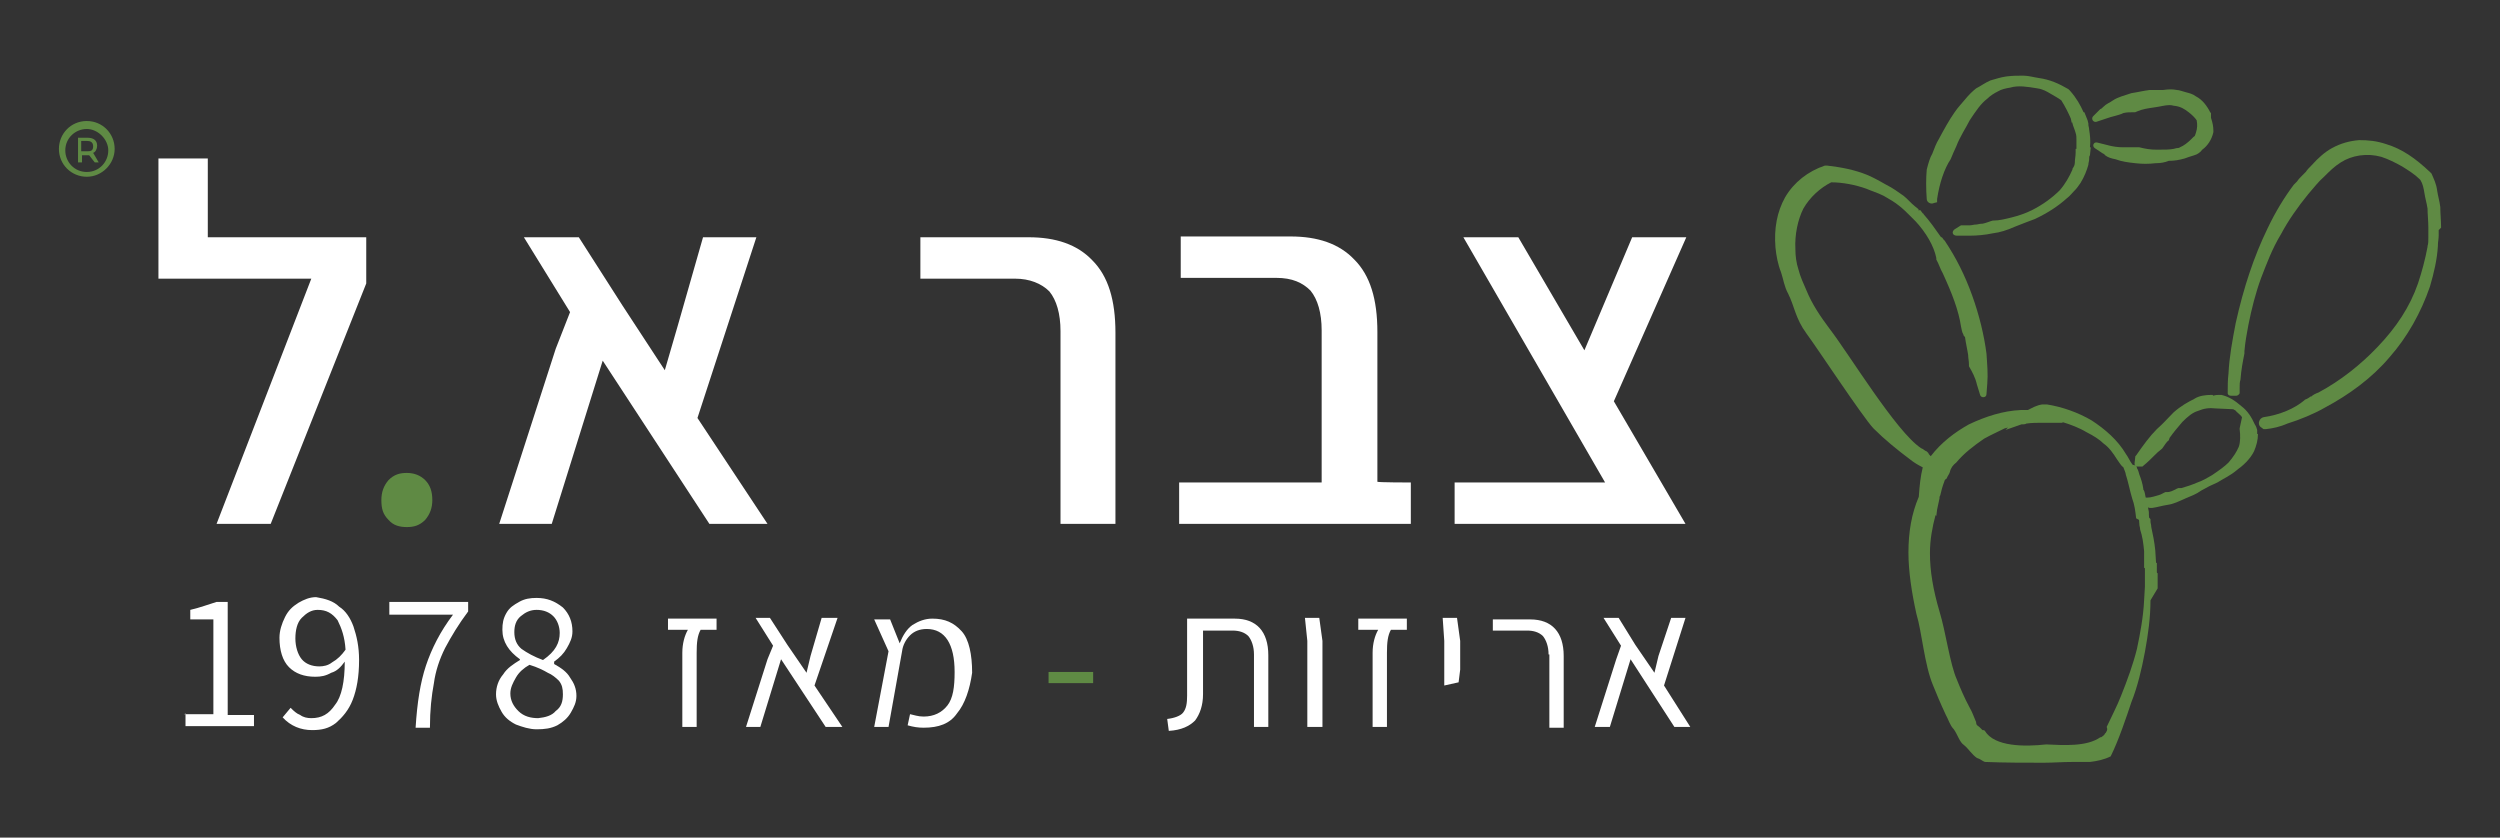 <?xml version="1.0" encoding="utf-8"?>
<!-- Generator: Adobe Illustrator 18.1.0, SVG Export Plug-In . SVG Version: 6.00 Build 0)  -->
<svg version="1.1" id="Layer_1" xmlns="http://www.w3.org/2000/svg" xmlns:xlink="http://www.w3.org/1999/xlink" x="0px" y="0px"
	 width="314px" height="105.2px" viewBox="-224 368.8 314 105.2" enable-background="new -224 368.8 314 105.2"
	 xml:space="preserve">
<rect x="-224" y="368.8" width="314" height="105.2" fill="#333333" stroke="none"/>
<g>
	<polygon fill="#FFFFFF" points="-178,398.6 -178,404.4 -190,434.6 -196.8,434.6 -184.9,403.8 -204.1,403.8 -204.1,388.7 
		-197.9,388.7 -197.9,398.6 	"/>
	<path fill="#5F8A44" d="M-175.2,434.1c-0.7-0.7-0.9-1.4-0.9-2.5c0-1,0.3-1.8,0.9-2.5c0.7-0.7,1.4-0.9,2.3-0.9
		c0.9,0,1.7,0.3,2.3,0.9s0.9,1.4,0.9,2.5c0,1-0.3,1.8-0.9,2.5c-0.7,0.7-1.4,0.9-2.3,0.9C-173.8,435-174.6,434.8-175.2,434.1"/>
	<polygon fill="#FFFFFF" points="-134.9,434.6 -148.3,414.1 -154.7,434.6 -161.3,434.6 -154.2,412.6 -152.4,408 -158.2,398.6 
		-151.3,398.6 -145.8,407.2 -140.5,415.3 -138.9,409.8 -135.7,398.6 -129,398.6 -136.4,421.3 -127.6,434.6 	"/>
	<path fill="#FFFFFF" d="M-90.8,410.4c0-2.2-0.5-3.9-1.4-5c-1-1-2.5-1.6-4.3-1.6h-11.9v-5.2h13.6c3.4,0,6.1,0.9,8,2.9
		c2,2,2.9,5,2.9,9.1v24h-6.9v-24.3H-90.8z"/>
	<path fill="#FFFFFF" d="M-46.8,429.4v5.2H-58h-17.9v-5.2H-58v-19.1c0-2.2-0.5-3.9-1.4-5c-1-1-2.3-1.6-4.3-1.6h-12v-5.2h13.8
		c3.4,0,6.1,0.9,8,2.9c2,2,2.9,5,2.9,9.1v18.8C-51.1,429.4-46.8,429.4-46.8,429.4z"/>
	<polygon fill="#FFFFFF" points="-21.3,419.2 -12.3,434.6 -19.2,434.6 -41.3,434.6 -41.3,429.4 -22.4,429.4 -40.2,398.6 
		-33.3,398.6 -25,412.8 -19,398.6 -12.2,398.6 	"/>
	<path fill="#FFFFFF" d="M-200.9,458.5h3.7v-11.9h-2.9v-1.2c1.3-0.3,2.3-0.7,3.3-1h1.4v14.2h3.3v1.4h-8.6v-1.6
		C-200.8,458.5-200.9,458.5-200.9,458.5z"/>
	<path fill="#FFFFFF" d="M-181.4,445c0.8,0.5,1.4,1.4,1.8,2.5c0.4,1.2,0.7,2.5,0.7,4.2c0,2.1-0.3,3.7-0.8,5
		c-0.5,1.3-1.3,2.2-2.1,2.9c-0.9,0.7-1.8,0.9-3,0.9c-1.4,0-2.7-0.5-3.7-1.6l1-1.2c0.4,0.4,0.7,0.7,1.2,0.9c0.4,0.3,0.9,0.4,1.4,0.4
		c1.3,0,2.2-0.5,3-1.7c0.8-1,1.2-2.9,1.2-5.4c-0.5,0.7-1,1.2-1.7,1.4c-0.7,0.4-1.3,0.5-2,0.5c-1.4,0-2.5-0.4-3.3-1.2
		c-0.8-0.8-1.2-2.1-1.2-3.7c0-0.9,0.3-1.8,0.7-2.6c0.4-0.8,0.9-1.3,1.7-1.8c0.7-0.4,1.4-0.7,2.2-0.7
		C-183.1,444-182.1,444.3-181.4,445 M-182.3,452c0.7-0.4,1.2-0.9,1.7-1.6c-0.1-1.6-0.5-2.7-1-3.7c-0.7-0.9-1.4-1.3-2.5-1.3
		c-0.8,0-1.4,0.4-2,1s-0.8,1.6-0.8,2.6c0,1,0.3,2,0.8,2.6s1.3,0.9,2.2,0.9C-183.4,452.5-182.8,452.4-182.3,452"/>
	<path fill="#FFFFFF" d="M-170.5,452.4c0.7-2.1,1.8-4.3,3.4-6.4h-8v-1.6h9.9v1.2c-1.2,1.6-2.1,3.1-2.9,4.6c-0.7,1.4-1.2,2.9-1.4,4.4
		c-0.3,1.6-0.5,3.4-0.5,5.6h-1.8C-171.6,457-171.2,454.5-170.5,452.4"/>
	<path fill="#FFFFFF" d="M-159.2,459.8c-0.8-0.4-1.4-0.9-1.8-1.6c-0.4-0.7-0.7-1.4-0.7-2.2c0-0.9,0.3-1.8,0.9-2.5
		c0.5-0.8,1.3-1.3,2.1-1.8v-0.1c-1.4-1-2.2-2.2-2.2-3.7c0-0.8,0.1-1.4,0.5-2.1c0.4-0.7,0.9-1,1.6-1.4s1.4-0.5,2.2-0.5
		c1.3,0,2.3,0.4,3.3,1.2c0.8,0.8,1.2,1.8,1.2,3c0,0.8-0.3,1.4-0.7,2.1c-0.4,0.7-0.9,1.2-1.6,1.7v0.3c0.9,0.5,1.6,1,2,1.7
		c0.5,0.7,0.8,1.4,0.8,2.3c0,0.8-0.3,1.4-0.7,2.1c-0.4,0.7-1,1.2-1.7,1.6c-0.8,0.4-1.6,0.5-2.6,0.5
		C-157.5,460.4-158.4,460.1-159.2,459.8 M-154.2,458.1c0.7-0.5,0.9-1.2,0.9-2.1c0-0.7-0.1-1.2-0.5-1.7c-0.4-0.4-0.9-0.8-1.4-1
		c-0.5-0.3-1.3-0.7-2.3-1c-0.7,0.4-1.3,0.9-1.7,1.6c-0.4,0.7-0.7,1.3-0.7,2c0,0.9,0.4,1.6,1,2.2c0.7,0.7,1.6,0.9,2.5,0.9
		C-155.5,458.9-154.7,458.7-154.2,458.1 M-153.7,448.3c0-0.8-0.3-1.6-0.8-2.1c-0.5-0.5-1.2-0.8-2.1-0.8c-0.8,0-1.4,0.3-2,0.8
		s-0.8,1.2-0.8,2c0,0.9,0.3,1.6,0.9,2.1c0.7,0.5,1.6,1,2.7,1.4C-154.2,450.6-153.7,449.5-153.7,448.3"/>
	<path fill="#FFFFFF" d="M-138.3,450.8c0-1.2,0.3-2.2,0.7-2.9h-2.5v-1.4h6.1v1.4h-2c-0.4,0.7-0.5,1.6-0.5,2.9v9.3h-1.8L-138.3,450.8
		L-138.3,450.8z"/>
	<polygon fill="#FFFFFF" points="-120.3,460.1 -125.9,451.6 -128.5,460.1 -130.3,460.1 -127.6,451.6 -126.9,449.9 -129.1,446.4 
		-127.3,446.4 -125.1,449.8 -122.7,453.3 -122.2,451.2 -120.8,446.4 -118.8,446.4 -121.7,454.9 -118.2,460.1 	"/>
	<path fill="#FFFFFF" d="M-103.8,458.4c-0.9,1.3-2.3,1.8-4.2,1.8c-0.7,0-1.3-0.1-2-0.3l0.3-1.4c0.5,0.1,1,0.3,1.7,0.3
		c1.3,0,2.3-0.5,3-1.4c0.7-0.9,0.9-2.3,0.9-4.2c0-3.5-1.2-5.4-3.5-5.4c-0.9,0-1.6,0.3-2.1,0.8c-0.5,0.5-0.9,1.2-1,2l-1.7,9.5h-1.8
		l1.8-9.5l-1.8-4h2l1.2,3c0.4-1,0.9-1.8,1.6-2.3c0.8-0.5,1.6-0.8,2.5-0.8c1.6,0,2.7,0.5,3.7,1.6c0.9,1,1.3,2.9,1.3,5.2
		C-102.2,455.4-102.8,457.2-103.8,458.4"/>
	<rect x="-92.3" y="453.2" fill="#5F8A44" width="5.6" height="1.4"/>
	<path fill="#FFFFFF" d="M-77.4,459.1c0.9-0.1,1.7-0.4,2-0.8c0.4-0.5,0.5-1.2,0.5-2.1v-9.7h6c2.7,0,4.2,1.6,4.2,4.6v9h-1.8V451
		c0-1-0.3-1.8-0.7-2.3c-0.5-0.5-1.2-0.7-2-0.7h-3.7v8c0,1.4-0.4,2.5-1,3.3c-0.7,0.7-1.7,1.2-3.3,1.3L-77.4,459.1z"/>
	<polygon fill="#FFFFFF" points="-59.8,449.3 -60.1,446.4 -58.3,446.4 -57.9,449.3 -57.9,460.1 -59.8,460.1 	"/>
	<path fill="#FFFFFF" d="M-51.6,450.8c0-1.2,0.3-2.2,0.7-2.9h-2.5v-1.4h6.1v1.4h-2c-0.4,0.7-0.5,1.6-0.5,2.9v9.3h-1.8L-51.6,450.8
		L-51.6,450.8z"/>
	<polygon fill="#FFFFFF" points="-42.6,449.3 -42.8,446.4 -41,446.4 -40.6,449.3 -40.6,452.9 -40.8,454.5 -42.6,454.9 	"/>
	<path fill="#FFFFFF" d="M-29.5,451c0-1-0.3-1.8-0.7-2.3c-0.5-0.5-1.2-0.7-2-0.7h-4.3v-1.4h4.7c2.7,0,4.2,1.6,4.2,4.6v9h-1.8V451
		H-29.5z"/>
	<polygon fill="#FFFFFF" points="-13.7,460.1 -19.2,451.6 -21.8,460.1 -23.7,460.1 -21,451.6 -20.4,449.9 -22.6,446.4 -20.7,446.4 
		-18.6,449.8 -16.2,453.3 -15.7,451.2 -14.1,446.4 -12.3,446.4 -15,454.9 -11.7,460.1 	"/>
	<path fill="#5F8A44" d="M46.8,439.5l-0.1-1.6c-0.1-1-0.3-2-0.5-2.9c0-0.3-0.1-0.5-0.1-0.7v-0.3l-0.1-0.1l-0.1-0.1l-1.2-1
		c-0.1-0.1-0.1-0.1-0.3,0c0.1,0.5,0.3,1.2,0.3,1.8l0,0c0,0.3,0.1,0.4,0.1,0.7c0.3,0.9,0.4,1.7,0.5,2.7v1.6v0.5
		c0.5,0.3,1,0.7,1.6,0.9V439.5z"/>
	<path fill="#5F8A44" d="M47,442.7v-1.6v-0.3c-0.5-0.3-1-0.5-1.6-0.9v1v1.6l-0.1,1.7c-0.1,2.1-0.5,4.2-0.9,6.1c-0.5,2-1.2,3.9-2,5.9
		c-0.5,1.3-1.2,2.6-1.8,3.9c0.1,0.3,0.1,0.4-0.1,0.7l0,0c0,0,0,0.1-0.1,0.1c-0.1,0.3-0.4,0.4-0.5,0.5l0,0c0,0,0,0-0.1,0
		c-1.7,1.2-4.6,1-6.8,0.9c-2.7,0.3-6.5,0.3-7.7-1.7c-0.1-0.1-0.1-0.1-0.3-0.1c-0.1-0.1-0.3-0.3-0.4-0.4c0,0-0.1,0-0.1-0.1
		c-0.3-0.1-0.3-0.4-0.3-0.5c-0.3-0.7-0.5-1.3-0.8-1.8c-0.7-1.3-1.2-2.5-1.6-3.5c-0.9-2-1.4-6-2.2-8.6c-0.8-2.7-1.2-5.1-1.2-7.3
		c0-1.7,0.3-3.3,0.7-4.8l0.1,0.1l0.1-0.8l0,0l0,0l0.3-1.4v-0.1c0-0.1,0-0.1,0.1-0.3l0,0c0.1-0.5,0.3-1.2,0.5-1.7
		c0-0.1,0.1-0.3,0.3-0.4c0.1-0.3,0.3-0.5,0.4-0.8c0.1-0.5,0.4-0.9,0.8-1.2l0,0l0,0c1-1.2,2.2-2.1,3.5-3c0.9-0.5,1.8-0.9,2.6-1.3
		c0.1,0,0.3-0.1,0.4-0.1l-0.3,0.3l2-0.7H30c0.1,0,0.4,0,0.5-0.1c0.7-0.1,1.4-0.1,2.1-0.1h2.5l-0.1-0.1c1,0.3,2.1,0.7,3.1,1.3
		c0.8,0.4,1.6,0.9,2.1,1.4c0.7,0.5,1.2,1.2,1.7,2c0.3,0.4,0.5,0.8,0.8,1c0.1,0.3,0.3,0.7,0.3,0.9c0.3,0.9,0.5,2,0.8,3
		c0.3,0.8,0.4,1.6,0.5,2.5c0.5,0.3,1,0.5,1.7,0.7c0-0.4-0.1-0.8-0.1-1.2v-0.1v-0.1c0-0.3-0.1-0.4-0.1-0.7l-0.3-1.2
		c-0.1-0.4-0.1-0.8-0.3-1l0,0v-0.1c-0.1-0.7-0.3-1.3-0.5-1.8c-0.1-0.3-0.1-0.5-0.3-0.8l0,0c0-0.1,0-0.1-0.1-0.3l-0.3-0.1
		c0,0,0,0-0.1,0l0,0l-0.1-0.1c-0.3-0.4-0.5-0.9-0.8-1.3c-1-1.7-2.6-3.1-4.3-4.2c-1.7-1-3.7-1.7-5.6-2h-0.3h-0.3
		c-0.7,0.1-1.2,0.4-1.8,0.7c-0.3,0-0.7,0-0.9,0c-2.2,0.1-4.4,0.8-6.5,1.8c-1.8,1-3.5,2.3-4.8,4c-0.1-0.1-0.3-0.3-0.3-0.4l-0.1-0.1
		l-0.1-0.1c-0.3-0.1-0.4-0.3-0.7-0.4c-3.1-2-9.1-11.9-11.5-15c-1.2-1.6-2.2-3.1-2.9-4.8c-0.4-0.9-0.8-1.8-1-2.6
		c-0.3-0.9-0.4-1.8-0.4-2.6c-0.1-1.8,0.3-3.7,1-5.1c0.8-1.4,2.1-2.6,3.5-3.3c1.4,0,3,0.3,4.4,0.8c0.7,0.3,1.4,0.5,2.2,0.9
		c0.7,0.4,1.4,0.8,2,1.3c0.5,0.4,0.9,0.8,1.3,1.2l0.4,0.4l0,0l0.3,0.3c1.3,1.4,2.3,3.1,2.6,4.6v0.1v0.1c0.3,0.5,0.5,1.2,0.8,1.7
		c1.2,2.6,2,4.7,2.3,6.7c0.1,0.4,0.1,0.7,0.3,1v0.1l0.1,0.1c0,0,0,0.1,0.1,0.1c0.1,0.8,0.3,1.6,0.4,2.3c0,0.4,0.1,0.7,0.1,1.2v0.1
		v0.1c0.4,0.7,0.8,1.4,1,2.3l0.4,1.3c0.1,0.4,0.8,0.4,0.8-0.1l0.1-1.3c0.1-1.2,0-2.3-0.1-3.8l0,0c-0.3-2.3-0.9-4.8-1.8-7.3
		c-0.9-2.5-2-4.7-3.4-6.8c0,0,0-0.1-0.1-0.1l-0.3-0.4h-0.1c-0.7-1-1.4-2-2.2-2.9c0,0,0-0.1-0.1-0.1l-0.3-0.4h-0.3l0.1-0.1l-0.5-0.4
		c-0.5-0.4-0.9-0.9-1.4-1.3c-0.7-0.5-1.4-1-2.2-1.4c-0.7-0.4-1.4-0.8-2.3-1.2c-1.7-0.7-3.4-1-5.1-1.2H5.3H5.2c-2.1,0.7-3.9,2.1-5,4
		c-1,1.8-1.4,3.9-1.2,6.3c0.1,1,0.3,2.1,0.7,3.1c0.3,0.9,0.4,1.8,0.9,2.7c0.8,1.6,0.9,3.1,2.3,5c1.2,1.6,7,10.4,8.4,11.9
		c1.4,1.4,3,2.7,4.6,3.9c0.5,0.4,1,0.7,1.6,1c-0.3,1.2-0.4,2.3-0.5,3.7l0,0c-0.9,2.1-1.3,4.4-1.3,7c0,2.3,0.4,5,1,7.7
		c0.7,2.3,1,6.4,2.1,9c0.4,1,0.9,2.2,1.6,3.7c0.3,0.5,0.5,1.3,1,1.8c0.5,0.7,0.7,1.6,1.3,2c0.5,0.4,1,1.2,1.6,1.6
		c0.4,0.1,0.7,0.4,1,0.5l0,0c2.5,0.1,5,0.1,7.4,0.1c1.2,0,2.3-0.1,3.7-0.1h0.1c0.3,0,0.5,0,0.8,0c0.4,0,0.8,0,1.2,0
		c0.9-0.1,1.8-0.3,2.6-0.7c1-2,2-5,2.6-6.8c0.8-2,1.3-4.2,1.7-6.3c0.4-2.2,0.7-4.3,0.7-6.5L47,442.7z"/>
	<path fill="#5F8A44" d="M59.5,423.2L59.5,423.2C59.4,423.2,59.4,423.2,59.5,423.2v-0.3v-0.1c-0.1-0.3-0.1-0.4-0.3-0.7
		c-0.4-0.9-0.9-1.7-1.7-2.3c-0.8-0.7-1.6-1.2-2.5-1.4h-0.1h-0.1c-0.3,0-0.5,0-0.8,0.1l0,0l-0.1-0.1h-0.1c-0.8,0-1.6,0.1-2.2,0.5
		c-0.8,0.4-1.7,0.9-2.6,1.7c-0.7,0.7-1.3,1.4-2.1,2.1c-0.9,0.9-1.7,2-2.6,3.3l-0.1,0.1l-0.1,0.9c0,0.3,0.1,0.4,0.4,0.4h0.3h0.3
		l0.1-0.1c0.5-0.4,1-0.9,1.4-1.3c0.3-0.3,0.5-0.5,0.9-0.8l0.1-0.1c0.3-0.4,0.5-0.8,0.8-1l0.1-0.3c0.5-0.7,1-1.3,1.6-2
		c0.7-0.7,1.3-1.2,2-1.4c0.7-0.3,1.4-0.4,2.2-0.3l2.2,0.1c0.1,0.1,0.3,0.1,0.4,0.3c0.3,0.3,0.5,0.4,0.7,0.7l-0.3,1.4c0,0,0,0,0,0.1
		c0.1,0.8,0.1,1.6-0.1,2.2c-0.3,0.7-0.7,1.3-1.3,2c-0.5,0.5-1.2,1-2.1,1.6c-0.5,0.3-1.2,0.7-1.8,0.9c-0.7,0.3-1.3,0.5-2,0.7
		c0,0,0,0-0.1,0h-0.1h-0.1h-0.1c-0.3,0.1-0.7,0.4-1.2,0.5H48c-0.3,0.1-0.5,0.3-0.9,0.4c-0.4,0.1-0.9,0.3-1.4,0.3h-0.8
		c-0.3,0-0.4,0.4-0.1,0.5l0.7,0.5l0.1,0.1l0.1,0.1l0.3,0.1h0.3c0.7-0.1,1.3-0.3,2-0.4c0.7-0.1,1.3-0.4,2.2-0.8c0.7-0.3,1.3-0.5,2-1
		c0.7-0.4,1.3-0.7,2-1l0,0c0.8-0.5,1.7-0.9,2.5-1.6c0.7-0.5,1.6-1.3,2.1-2.3c0.3-0.7,0.5-1.4,0.5-2.2H59.5z"/>
	<path fill="#5F8A44" d="M82.6,397.4c0-0.9-0.1-1.8-0.1-2.6c-0.1-0.8-0.3-1.4-0.4-2.1c-0.1-0.8-0.4-1.4-0.7-2.1l-0.1-0.1l-0.1-0.1
		c-1.8-1.7-3.5-2.9-5.5-3.5c-1.2-0.4-2.2-0.5-3.4-0.5c-1.2,0.1-2.3,0.4-3.4,1c-0.9,0.5-1.7,1.2-2.6,2.2c-0.3,0.3-0.5,0.5-0.7,0.8
		c-0.1,0.1-0.3,0.3-0.4,0.4c-0.3,0.3-0.5,0.5-0.7,0.8c-0.1,0.1-0.3,0.3-0.4,0.4c-1.2,1.6-2.3,3.4-3.3,5.5c-1.7,3.5-3,7.4-4,11.9
		c-0.4,2.1-0.8,4.2-0.9,6.3c-0.1,0.8-0.1,1.6-0.1,2.5c0,0.1,0.1,0.3,0.4,0.3h0.7c0.1,0,0.3-0.1,0.4-0.3c0-0.1,0-0.3,0-0.3v-0.1l0,0
		v-0.3c0-0.4,0-0.7,0.1-1l0,0c0.1-1.3,0.3-2.3,0.5-3.3V413v-0.1c0.1-1.2,0.3-2.2,0.5-3.3c0.4-2,0.9-4,1.6-5.9
		c0.7-1.8,1.4-3.7,2.5-5.5c0.9-1.7,2.1-3.4,3.4-5c0.7-0.8,1.3-1.6,2-2.2l0,0c0.7-0.7,1.3-1.3,2.1-1.8c1.4-0.9,3.3-1.2,5.1-0.7
		c0.9,0.3,1.7,0.7,2.6,1.2c0.8,0.5,1.6,1,2.2,1.6l0.1,0.1c0.3,0.5,0.4,1,0.5,1.6c0.1,0.7,0.3,1.3,0.4,2c0,0.7,0.1,1.6,0.1,2.3v0.7
		v0.7c0,0.4,0,0.7-0.1,1v0.1c-0.3,1.6-0.7,3.1-1.2,4.6c-1,2.9-2.7,5.5-5.1,8c-2.1,2.2-4.6,4.2-7.4,5.7c-0.3,0.1-0.7,0.3-0.9,0.5
		h-0.1c-0.1,0.1-0.4,0.3-0.7,0.4l-0.1,0.1c-1.2,1-3,1.8-5.1,2.1c-0.5,0.1-0.8,0.8-0.4,1.2l0,0l0.4,0.3h0.3c0.9-0.1,1.8-0.3,2.7-0.7
		c1.6-0.5,3.3-1.2,4.7-2c3-1.6,5.9-3.7,8.1-6.3c2.3-2.6,4-5.7,5.1-8.9c0.5-1.7,0.9-3.4,1-5.1v-0.1c0-0.4,0.1-0.8,0.1-1.2v-0.7
		L82.6,397.4z"/>
	<path fill="#5F8A44" d="M18,393.8c0,0.4,0.5,0.7,0.9,0.5l0.4-0.1v-0.4c0.3-2,0.9-3.8,1.7-5l0,0l0,0c0.3-0.7,0.5-1.2,0.7-1.6
		c0.5-1.3,1.2-2.3,1.7-3.3c0.8-1.2,1.4-2.1,2.2-2.7c0.4-0.4,0.9-0.7,1.3-0.9c0.5-0.3,1-0.4,1.6-0.5c1-0.3,2.2-0.1,3.4,0.1
		c0.7,0.1,1.2,0.4,1.7,0.7c0.5,0.3,0.9,0.5,1.3,0.8c0.5,0.8,0.9,1.6,1.2,2.3l0.1,0.5h0.1v0.1c0.1,0.4,0.3,0.8,0.4,1.2
		c0.1,0.3,0.1,0.5,0.1,0.8v0.1c0,0.1,0,0.1,0,0.3c0,0.3,0,0.5,0,0.8h-0.1v0.5c0,0.4-0.1,0.8-0.1,1.2c0,0.3-0.1,0.5-0.3,0.8v0.1
		c-0.4,0.9-0.9,1.8-1.6,2.6c-0.9,0.9-2.1,1.8-3.5,2.5c-0.8,0.4-1.7,0.7-2.5,0.9s-1.6,0.4-2.3,0.4h-0.1c-0.4,0.1-0.8,0.3-1.3,0.4
		h-0.1c-0.3,0-0.5,0.1-0.7,0.1c-0.3,0-0.5,0.1-0.8,0.1c-0.3,0-0.5,0-0.8,0h-0.3l-0.8,0.5c-0.4,0.3-0.3,0.8,0.3,0.8h0.7
		c0.4,0,0.7,0,0.9,0c0.9,0,2-0.1,2.9-0.3c0.9-0.1,1.8-0.4,2.7-0.8c1-0.4,1.8-0.7,2.6-1c1.7-0.8,3-1.7,4-2.6c0.4-0.3,0.7-0.7,0.9-0.9
		l0.1-0.1c0.3-0.3,0.4-0.5,0.7-0.9c0.5-0.8,0.8-1.6,1-2.3c0-0.3,0.1-0.4,0.1-0.7v-0.1c0-0.1,0-0.3,0.1-0.4l0.1-1h-0.1
		c0.1-0.8,0-1.6-0.1-2.2c0-0.3-0.1-0.4-0.1-0.7v-0.1c0-0.1-0.1-0.3-0.1-0.4l-0.4-1h-0.1c-0.4-0.9-0.9-1.8-1.7-2.7l-0.1-0.1l-0.1-0.1
		c-1.2-0.7-2.3-1.2-3.7-1.4c-0.7-0.1-1.3-0.3-2-0.3c-0.7,0-1.3,0-2.1,0.1c-0.7,0.1-1.3,0.3-2,0.5c-0.7,0.3-1.2,0.7-1.8,1
		c-0.5,0.4-0.9,0.8-1.4,1.4c-0.4,0.5-0.9,1-1.3,1.6c-0.7,1-1.3,2.1-2,3.4c-0.3,0.5-0.5,1-0.8,1.8c-0.3,0.5-0.5,1.2-0.7,2
		C17.9,391.2,17.9,392.5,18,393.8L18,393.8z"/>
	<path fill="#5F8A44" d="M40,388c0.1,0.1,0.3,0.1,0.4,0.3l0,0c0.4,0.3,0.8,0.4,1.3,0.5c0.8,0.3,1.6,0.4,2.5,0.5
		c0.9,0.1,1.7,0.1,2.5,0c0.7,0,1.2-0.1,1.7-0.3c0.7,0,1.3-0.1,2-0.3c0.3-0.1,0.8-0.3,1.2-0.4c0.4-0.1,0.8-0.4,1-0.7
		c0.7-0.5,1.2-1.3,1.4-2.2v-0.1v-0.1c0-0.5-0.1-1-0.3-1.6c0-0.1,0-0.4,0-0.5v-0.1l-0.1-0.1c-0.4-0.8-1-1.6-1.8-2
		c-0.4-0.3-0.8-0.4-1.2-0.5c-0.4-0.1-0.9-0.3-1.2-0.3c-0.5-0.1-1-0.1-1.7,0c-0.5,0-1,0-1.7,0c-0.8,0.1-1.6,0.3-2.3,0.4
		c-0.9,0.3-1.7,0.5-2.3,0.9c-0.4,0.3-0.8,0.4-1.2,0.8l0,0c-0.1,0.1-0.3,0.3-0.4,0.3l-0.9,0.9c-0.3,0.3,0,0.8,0.4,0.7l1.2-0.4
		c0.8-0.3,1.6-0.4,2.2-0.7c0.4-0.1,0.8-0.1,1.2-0.1H44h0.1c0.1,0,0.1,0,0.3-0.1c0.7-0.3,1.4-0.4,2.1-0.5c0.8-0.1,1.4-0.3,2-0.3
		c0.3,0,0.5,0.1,0.7,0.1c0.7,0.1,1.2,0.4,1.7,0.8c0.4,0.3,0.8,0.7,1,1c0.1,0.5,0.1,1-0.1,1.6c-0.1,0.3-0.1,0.4-0.3,0.5
		c-0.1,0.1-0.1,0.1-0.3,0.3c-0.4,0.4-0.9,0.8-1.4,1c-0.1,0.1-0.3,0.1-0.4,0.1c-0.1,0-0.3,0.1-0.4,0.1c-0.5,0.1-1.2,0.1-2.1,0.1
		c-0.8,0-1.4-0.1-2.2-0.3c-0.1,0-0.1,0-0.3,0h-0.1h-0.1c-0.3,0-0.7,0-1.2,0c-0.1,0-0.1,0-0.3,0l0,0c-0.7,0-1.4-0.1-2.1-0.3l-1.2-0.3
		c-0.4-0.1-0.7,0.4-0.3,0.7L40,388z"/>
	<path fill="#5F8A44" d="M-212.3,388c0.3-0.1,0.5-0.5,0.5-0.9c0-0.7-0.5-1-1.2-1h-1.2v3.1h0.5v-0.9h0.7c0,0,0,0,0.1,0h0.1l0.7,0.9
		h0.5L-212.3,388L-212.3,388z M-213.1,387.8h-0.7v-1.3h0.7c0.4,0,0.8,0.1,0.8,0.7S-212.7,387.8-213.1,387.8"/>
	<path fill="#5F8A44" d="M-213.1,384c-2,0-3.5,1.6-3.5,3.5c0,2,1.6,3.5,3.5,3.5s3.5-1.6,3.5-3.5C-209.6,385.6-211.1,384-213.1,384
		 M-213.1,390.4c-1.6,0-2.7-1.3-2.7-2.7c0-1.6,1.3-2.7,2.7-2.7c1.4,0,2.7,1.3,2.7,2.7S-211.5,390.4-213.1,390.4"/>
</g>
</svg>
